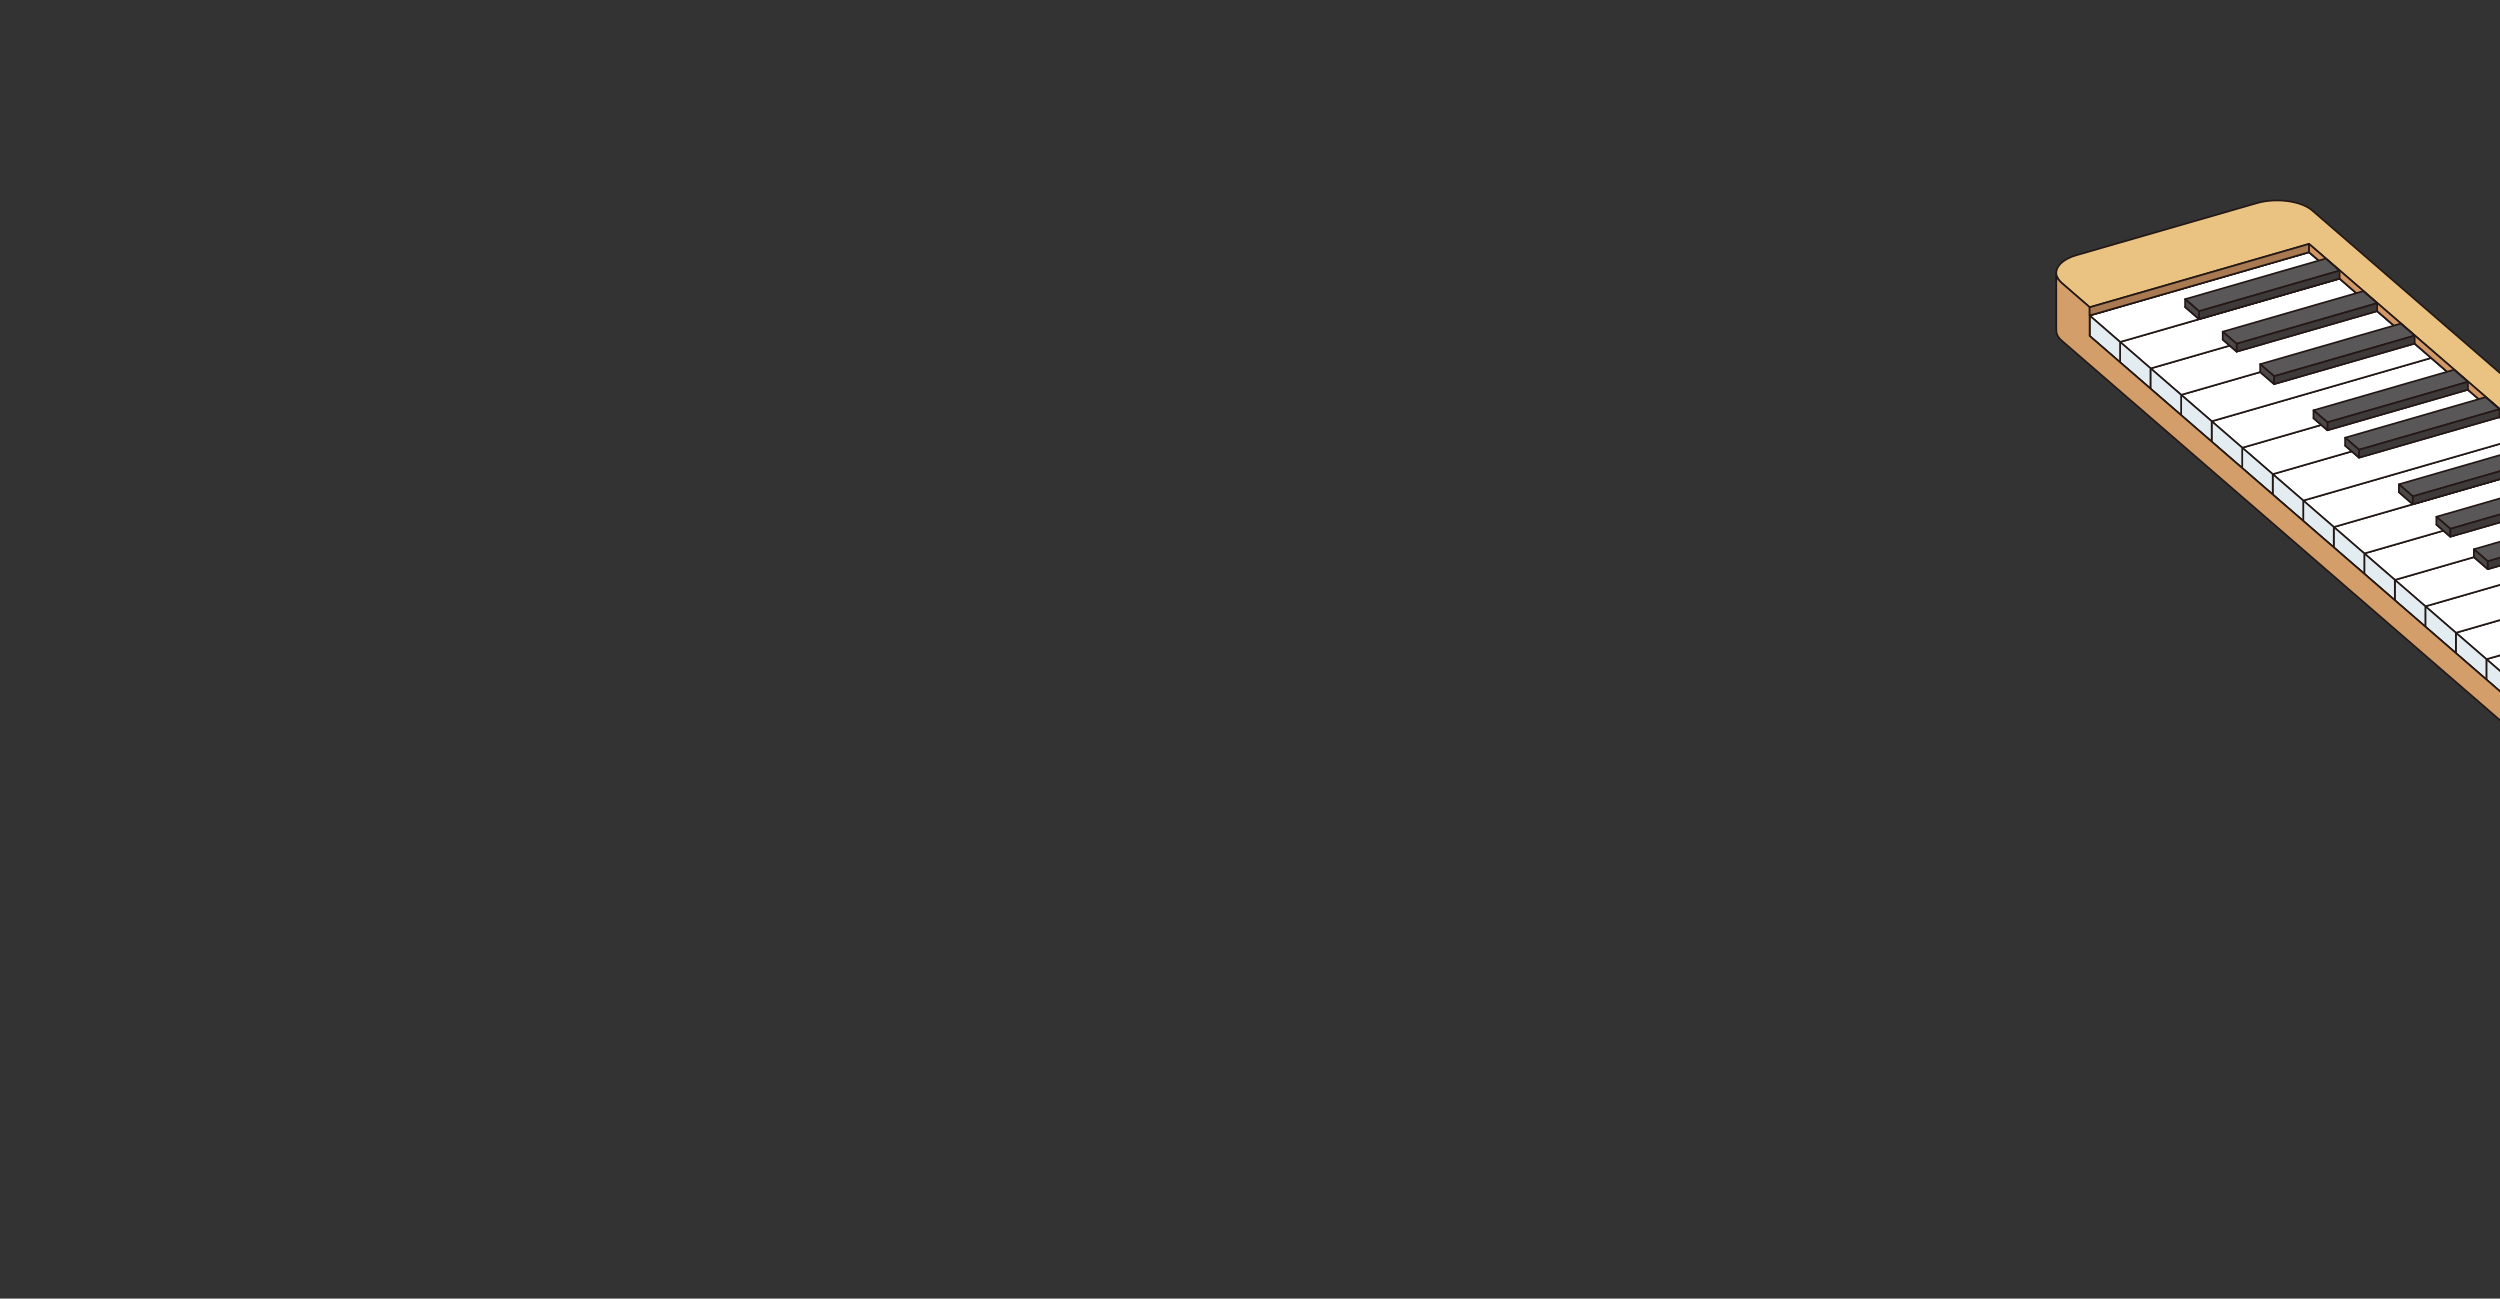 <svg xmlns="http://www.w3.org/2000/svg" viewBox="0 0 720 374">
<rect x="0" y="0" width="720" height="374" fill="#333333" stroke="none"/>
<defs>
<style>
.cls-1 {
fill: #d29868;
}

.cls-1, .cls-2, .cls-3, .cls-4, .cls-5, .cls-6, .cls-7, .cls-8, .cls-9, .cls-10 {
stroke: #231815;
stroke-linecap: round;
stroke-linejoin: round;
stroke-width: .5px;
}

.cls-2 {
fill: #fff;
}

.cls-3 {
fill: #4c4948;
}

.cls-4 {
fill: #3e3a39;
}

.cls-5 {
fill: #595757;
}

.cls-6 {
fill: none;
}

.cls-7 {
fill: #eac383;
}

.cls-8 {
fill: #d39e6a;
}

.cls-9 {
fill: #a97952;
}

.cls-10 {
fill: #e3ecf1;
}
</style>
</defs>
<g>
<polygon class="cls-2" points="779.3 171.61 716.08 189.86 724.87 197.47 788.1 179.22 779.3 171.61"/>
<polygon class="cls-10" points="724.89 197.46 716.09 189.84 716.08 189.86 716.08 195.74 724.87 203.35 724.87 197.47 724.89 197.46"/>
</g>
<g>
<polygon class="cls-2" points="770.51 163.99 707.29 182.24 716.08 189.86 779.3 171.61 770.51 163.99"/>
<polygon class="cls-10" points="716.09 189.84 707.3 182.23 707.29 182.24 707.29 188.12 716.08 195.74 716.08 189.86 716.09 189.84"/>
</g>
<g>
<polygon class="cls-2" points="761.72 156.38 698.5 174.63 707.29 182.24 770.51 163.99 761.72 156.38"/>
<polygon class="cls-10" points="707.3 182.23 698.51 174.61 698.5 174.63 698.5 180.51 707.29 188.12 707.29 182.24 707.3 182.23"/>
</g>
<g>
<polygon class="cls-2" points="752.93 148.77 689.71 167.02 698.5 174.63 761.72 156.38 752.93 148.77"/>
<polygon class="cls-10" points="698.51 174.61 689.72 167 689.71 167.02 689.71 172.9 698.5 180.51 698.5 174.63 698.51 174.61"/>
</g>
<g>
<polygon class="cls-2" points="744.14 141.15 680.92 159.4 689.71 167.02 752.93 148.77 744.14 141.15"/>
<polygon class="cls-10" points="689.72 167 680.93 159.39 680.92 159.4 680.92 165.28 689.71 172.9 689.71 167.02 689.72 167"/>
</g>
<g>
<polygon class="cls-2" points="735.35 133.54 672.12 151.79 680.92 159.4 744.14 141.15 735.35 133.54"/>
<polygon class="cls-10" points="680.93 159.39 672.13 151.77 672.12 151.79 672.12 157.67 680.92 165.28 680.92 159.4 680.93 159.39"/>
</g>
<g>
<polygon class="cls-2" points="726.55 125.92 663.33 144.17 672.12 151.79 735.35 133.54 726.55 125.92"/>
<polygon class="cls-10" points="672.13 151.77 663.35 144.16 663.33 144.17 663.33 150.06 672.12 157.67 672.12 151.79 672.13 151.77"/>
</g>
<g>
<polygon class="cls-2" points="717.76 118.31 654.54 136.56 663.33 144.17 726.55 125.92 717.76 118.31"/>
<polygon class="cls-10" points="663.35 144.16 654.55 136.55 654.54 136.56 654.54 142.44 663.33 150.06 663.33 144.17 663.35 144.16"/>
</g>
<g>
<polygon class="cls-2" points="708.97 110.7 645.75 128.95 654.54 136.56 717.76 118.31 708.97 110.7"/>
<polygon class="cls-10" points="654.55 136.55 645.76 128.93 645.75 128.95 645.75 134.83 654.54 142.44 654.54 136.56 654.55 136.55"/>
</g>
<g>
<polygon class="cls-2" points="700.18 103.08 636.96 121.33 645.75 128.95 708.97 110.7 700.18 103.08"/>
<polygon class="cls-10" points="645.76 128.93 636.97 121.32 636.96 121.33 636.96 127.21 645.75 134.83 645.75 128.95 645.76 128.93"/>
</g>
<g>
<polygon class="cls-2" points="691.39 95.47 628.17 113.72 636.96 121.33 700.18 103.08 691.39 95.47"/>
<polygon class="cls-10" points="636.97 121.32 628.17 113.7 628.17 113.72 628.17 119.6 636.96 127.21 636.96 121.33 636.97 121.32"/>
</g>
<g>
<polygon class="cls-2" points="682.6 87.86 619.37 106.11 628.17 113.72 691.39 95.47 682.6 87.86"/>
<polygon class="cls-10" points="628.17 113.7 619.42 106.12 619.33 106.29 619.33 111.95 628.17 119.6 628.17 113.72 628.17 113.7"/>
</g>
<g>
<polygon class="cls-2" points="673.8 80.24 610.58 98.49 619.37 106.11 682.6 87.86 673.8 80.24"/>
<polygon class="cls-10" points="619.42 106.12 610.59 98.48 610.58 98.49 610.58 104.37 619.33 111.95 619.33 106.29 619.42 106.12"/>
</g>
<g>
<polygon class="cls-2" points="665.01 72.63 601.79 90.88 610.58 98.49 673.8 80.24 665.01 72.63"/>
<polygon class="cls-10" points="610.59 98.48 601.8 90.86 601.79 90.88 601.79 96.76 610.58 104.37 610.58 98.49 610.59 98.48"/>
</g>
<g>
<polygon class="cls-6" points="794.83 185.05 665.01 72.63 601.81 90.87 601.8 90.86 601.79 90.88 601.79 96.76 733.67 210.97 733.67 205.08 733.67 205.07 733.69 205.08 733.69 202.7 794.83 185.05"/>
<path class="cls-2" d="M592.19,78.63v2.25c.01-.37.11-.74.26-1.1-.16-.38-.25-.77-.26-1.15Z"/>
<path class="cls-7" d="M810.73,186.03l-144.78-125.39c-3.21-2.78-10.4-3.75-15.97-2.14l-51.97,15c-3.47,1-5.49,2.78-5.77,4.64-.02.12-.04.23-.05.35v.13c0,.38.1.77.26,1.15.24.59.65,1.17,1.28,1.72l3.31,2.87,4.77,4.13,63.2-18.24,131.87,114.21-2.06.59-61.14,17.65,2.06,1.78,2.63,2.27.14.12c3.21,2.78,10.4,3.75,15.97,2.14l51.14-14.76.83-.24c3.01-.87,4.94-2.32,5.58-3.9.02-.05.03-.09.04-.14.06-.16.12-.32.15-.48.22-1.17-.24-2.38-1.49-3.47h0Z"/>
<path class="cls-8" d="M812.23,205.05v-13.18h0c.1-.54.05-1.09-.15-1.63-.02-.04-.03-.09-.04-.13-.64,1.59-2.58,3.03-5.58,3.9l-.83.24-51.14,14.76c-5.57,1.61-12.75.64-15.97-2.14l-.14-.12-2.63-2.27-2.06-1.78v2.37h-.01v5.88l-131.87-114.21v-5.9h.02s0-2.37,0-2.37l-4.77-4.13-3.31-2.87c-.63-.55-1.04-1.13-1.28-1.72-.15.36-.25.73-.26,1.1v.13-.07h0v14.08h.02c-.07,1.05.41,2.12,1.54,3.1l144.78,125.39c2.63,2.28,7.92,3.34,12.81,2.76,1.08-.13,2.15-.33,3.15-.62l51.97-15c4.05-1.17,6.16-3.39,5.78-5.58h-.03ZM812.08,192.38l-.04.11s.03-.09.04-.14v.03Z"/>
<polygon class="cls-9" points="601.81 88.5 601.81 90.87 665.01 72.63 665.01 70.25 601.81 88.5"/>
<polygon class="cls-1" points="665.01 70.25 665.01 72.63 794.83 185.05 796.89 184.46 665.01 70.25"/>
</g>
<g>
<g>
<polygon class="cls-2" points="716.48 163.92 712.47 160.44 752.95 148.76 756.96 152.23 716.48 163.92"/>
<polygon class="cls-5" points="752.95 146.49 712.47 158.18 714.44 159.88 716.48 161.65 754.99 150.53 756.96 149.96 752.95 146.49"/>
<polygon class="cls-3" points="714.44 159.88 712.47 158.18 712.47 160.44 716.48 163.92 716.48 161.65 714.44 159.88"/>
<polygon class="cls-4" points="754.99 150.53 716.48 161.65 716.48 163.92 756.96 152.23 756.96 149.96 754.99 150.53"/>
</g>
<g>
<polygon class="cls-2" points="705.69 154.57 701.68 151.09 742.15 139.41 746.16 142.88 705.69 154.57"/>
<polygon class="cls-5" points="742.15 137.14 701.68 148.83 703.64 150.53 705.69 152.3 744.2 141.18 746.16 140.61 742.15 137.14"/>
<polygon class="cls-3" points="703.64 150.53 701.68 148.83 701.68 151.09 705.69 154.57 705.69 152.3 703.64 150.53"/>
<polygon class="cls-4" points="744.2 141.18 705.69 152.3 705.69 154.57 746.16 142.88 746.16 140.61 744.2 141.18"/>
</g>
<g>
<polygon class="cls-2" points="694.89 145.22 690.88 141.74 731.36 130.06 735.37 133.53 694.89 145.22"/>
<polygon class="cls-5" points="731.36 127.79 690.88 139.48 692.85 141.18 694.89 142.95 733.4 131.83 735.37 131.26 731.36 127.79"/>
<polygon class="cls-3" points="692.85 141.18 690.88 139.48 690.88 141.74 694.89 145.22 694.89 142.95 692.85 141.18"/>
<polygon class="cls-4" points="733.4 131.83 694.89 142.95 694.89 145.22 735.37 133.53 735.37 131.26 733.4 131.83"/>
</g>
<g>
<polygon class="cls-2" points="679.4 131.8 675.39 128.33 715.86 116.64 719.87 120.12 679.4 131.8"/>
<polygon class="cls-5" points="715.86 114.38 675.39 126.06 677.35 127.76 679.4 129.53 717.91 118.41 719.87 117.85 715.86 114.38"/>
<polygon class="cls-3" points="677.35 127.76 675.39 126.06 675.39 128.33 679.4 131.8 679.4 129.53 677.35 127.76"/>
<polygon class="cls-4" points="717.91 118.41 679.4 129.53 679.4 131.8 719.87 120.12 719.87 117.85 717.91 118.41"/>
</g>
<g>
<polygon class="cls-2" points="670.29 123.91 666.28 120.44 706.76 108.76 710.77 112.23 670.29 123.91"/>
<polygon class="cls-5" points="706.76 106.49 666.28 118.17 668.25 119.87 670.29 121.64 708.8 110.53 710.77 109.96 706.76 106.49"/>
<polygon class="cls-4" points="708.8 110.53 670.29 121.64 670.29 123.91 710.77 112.23 710.77 109.96 708.8 110.53"/>
<polygon class="cls-3" points="668.25 119.87 666.28 118.17 666.28 120.44 670.29 123.91 670.29 121.64 668.25 119.87"/>
</g>
<g>
<polygon class="cls-2" points="654.94 110.62 650.93 107.15 691.41 95.46 695.42 98.94 654.94 110.62"/>
<polygon class="cls-5" points="691.41 93.2 650.93 104.88 652.9 106.58 654.94 108.35 693.45 97.23 695.42 96.67 691.41 93.2"/>
<polygon class="cls-3" points="652.9 106.58 650.93 104.88 650.93 107.15 654.94 110.62 654.94 108.35 652.9 106.58"/>
<polygon class="cls-4" points="693.45 97.23 654.94 108.35 654.94 110.62 695.42 98.94 695.42 96.67 693.45 97.23"/>
</g>
<g>
<polygon class="cls-2" points="644.15 101.27 640.14 97.8 680.61 86.11 684.62 89.59 644.15 101.27"/>
<polygon class="cls-5" points="680.61 83.85 640.14 95.53 642.1 97.23 644.15 99 682.66 87.88 684.62 87.32 680.61 83.85"/>
<polygon class="cls-4" points="682.66 87.88 644.15 99 644.15 101.27 684.62 89.59 684.62 87.32 682.66 87.88"/>
<polygon class="cls-3" points="642.1 97.23 640.14 95.53 640.14 97.8 644.15 101.27 644.15 99 642.1 97.23"/>
</g>
<g>
<polygon class="cls-2" points="633.32 91.9 629.31 88.42 669.79 76.74 673.8 80.21 633.32 91.9"/>
<polygon class="cls-5" points="669.79 74.47 629.31 86.16 631.28 87.86 633.32 89.63 671.83 78.51 673.8 77.94 669.79 74.47"/>
<polygon class="cls-4" points="671.83 78.51 633.32 89.63 633.32 91.9 673.8 80.21 673.8 77.94 671.83 78.51"/>
<polygon class="cls-3" points="631.28 87.86 629.31 86.16 629.31 88.42 633.32 91.9 633.32 89.63 631.28 87.86"/>
</g>
</g>
</svg>